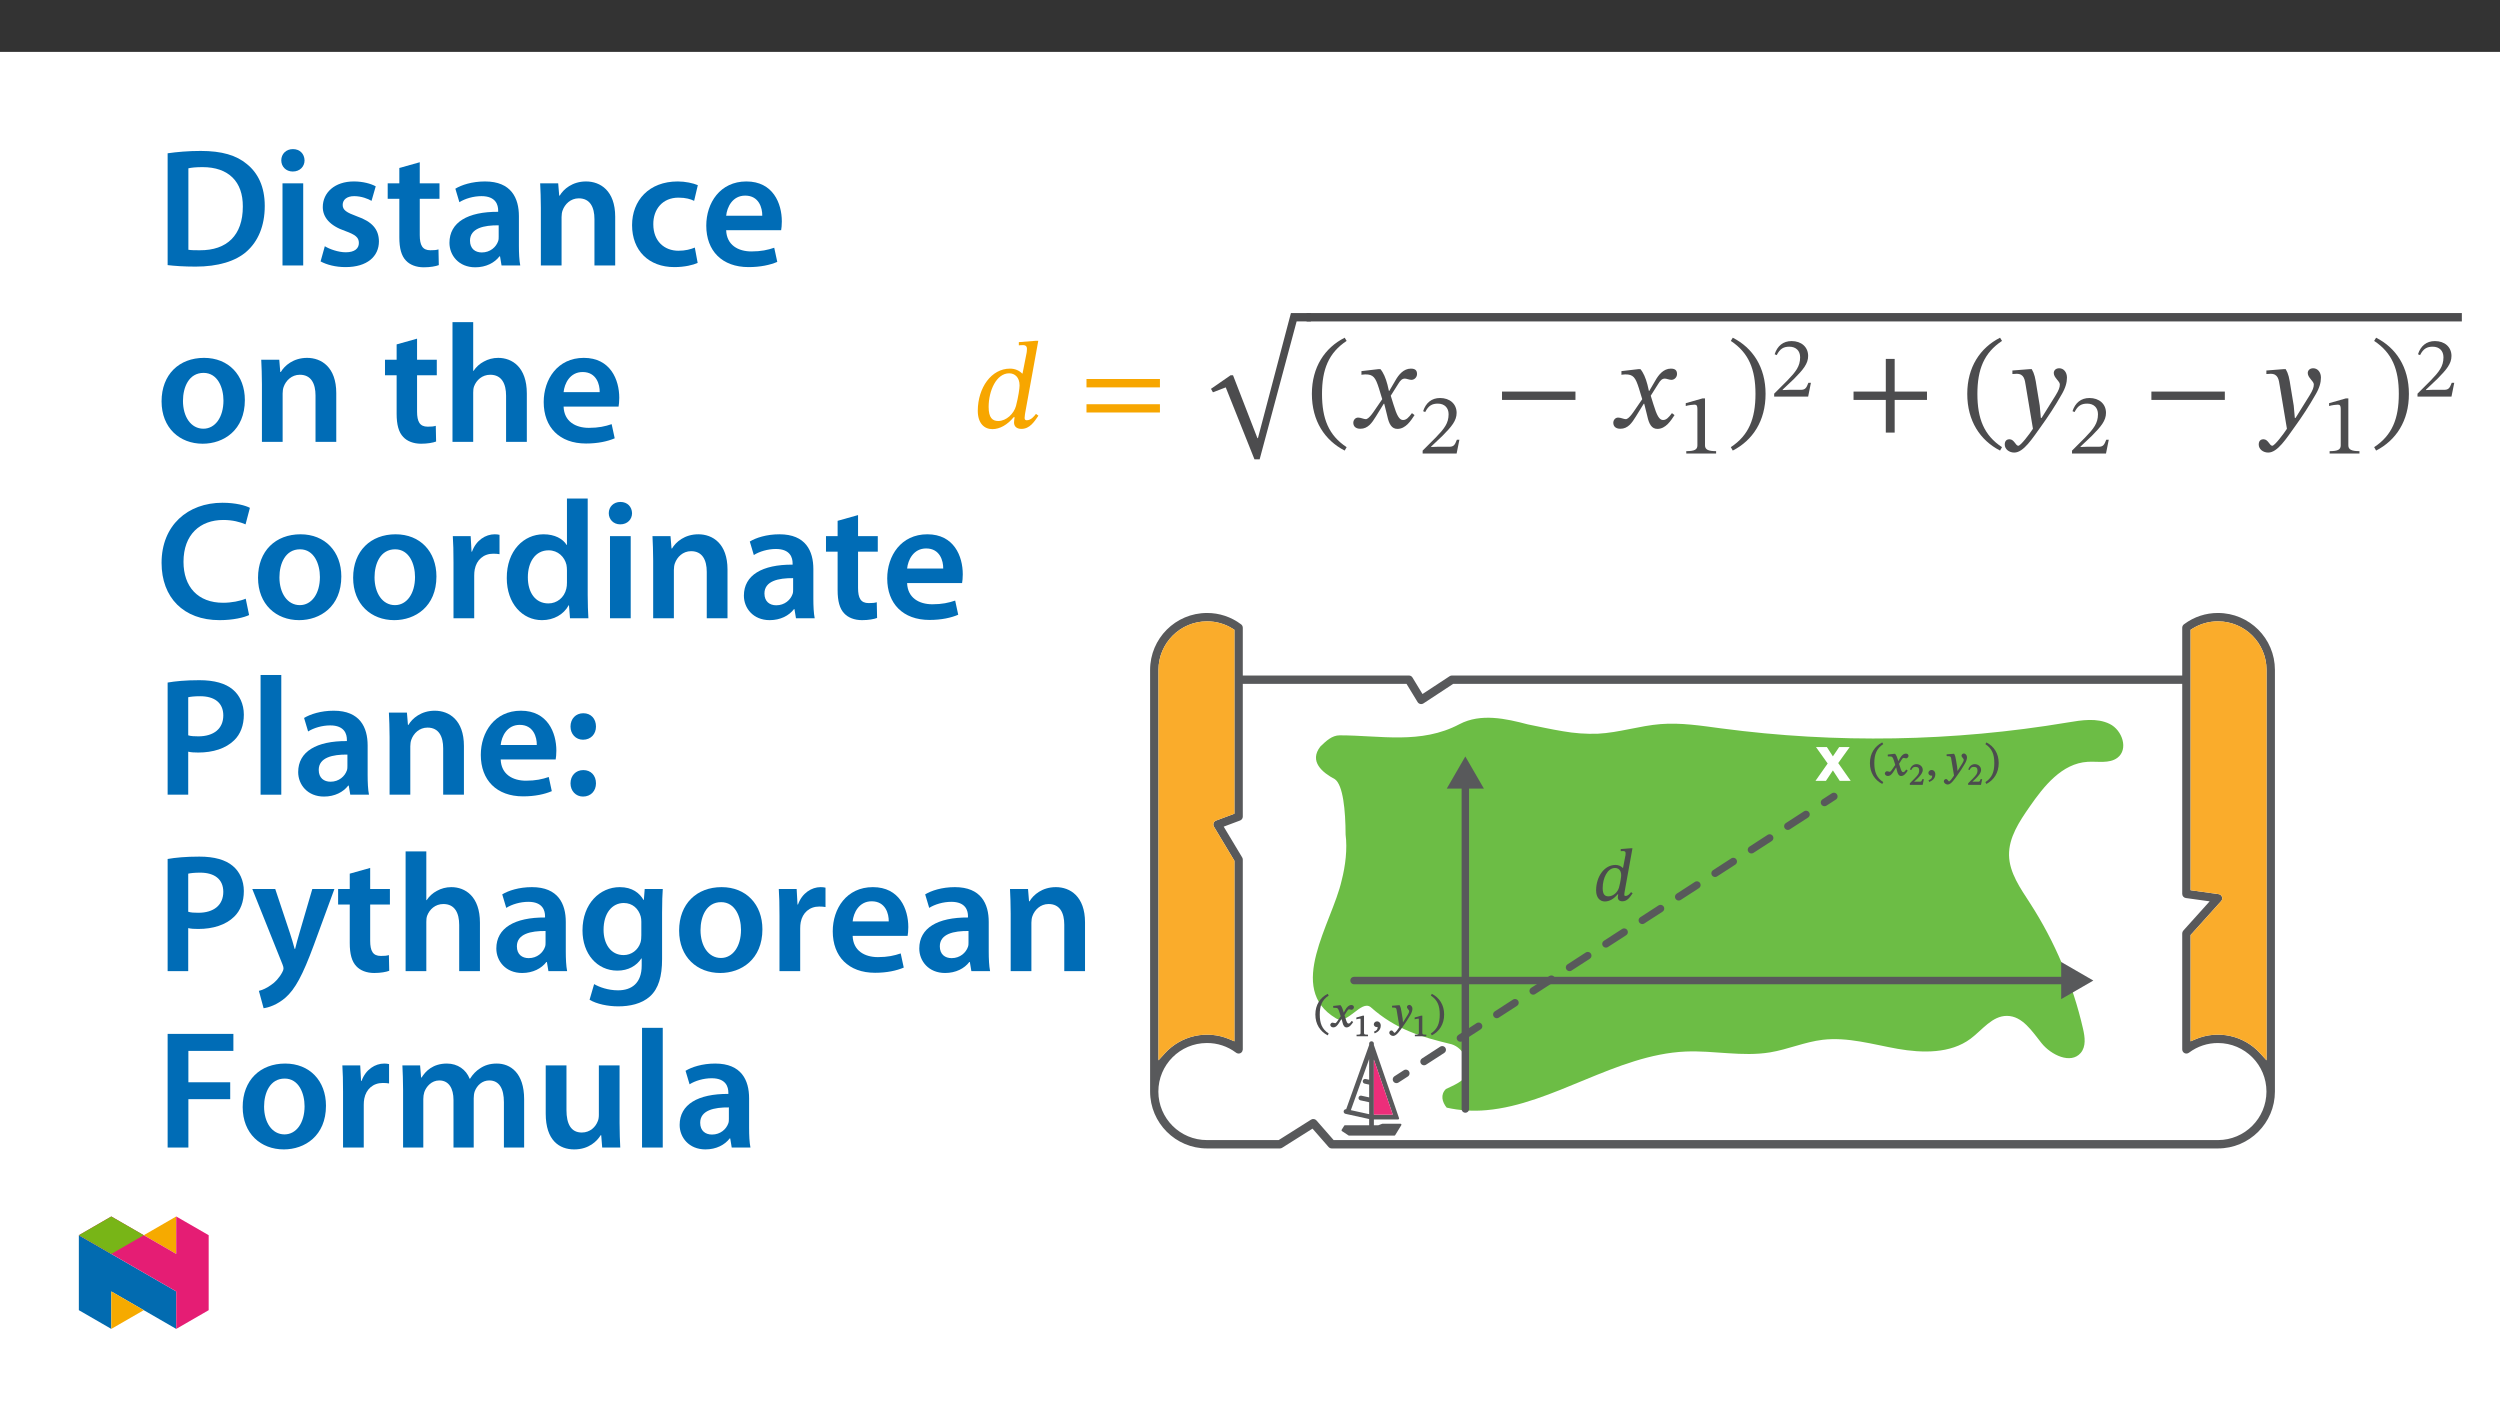 ﻿<?xml version="1.0" encoding="utf-8"?>
<svg xmlns="http://www.w3.org/2000/svg" xmlns:xlink="http://www.w3.org/1999/xlink" viewBox="0 0 960 540" version="1.1">
  <rect x="0" y="0" width="960" height="540" fill="#333333" stroke="none"/>
  <defs>
    <g>
      <symbol overflow="visible" id="glyph0-0">
        <path style="stroke:none;" d="M 3.125 0 L 3.125 -15.625 L 15.625 -15.625 L 15.625 0 Z M 3.516 -0.391 L 15.234 -0.391 L 15.234 -15.234 L 3.516 -15.234 Z M 3.516 -0.391 " />
      </symbol>
      <symbol overflow="visible" id="glyph0-1">
        <path style="stroke:none;" d="M 0.141 0 L 4.828 -6.672 L 0.344 -12.969 L 4.531 -12.969 L 6.828 -9.406 L 9.234 -12.969 L 13.266 -12.969 L 8.875 -6.828 L 13.672 0 L 9.453 0 L 6.828 -4.016 L 4.156 0 Z M 0.141 0 " />
      </symbol>
      <symbol overflow="visible" id="glyph1-0">
        <path style="stroke:none;" d="M 15.141 -8.047 L 15.141 -8.797 C 15.141 -13.969 22.766 -17.656 22.766 -24.609 C 22.766 -29.531 18.641 -31.656 14.016 -31.656 C 9.234 -31.656 5.969 -28.969 5.969 -25.125 C 5.969 -22.906 6.859 -21.812 8.375 -21.812 C 9.516 -21.812 10.5 -22.438 10.5 -23.906 C 10.5 -25.703 9.516 -25.75 9.516 -27.312 C 9.516 -28.781 10.797 -29.859 13.578 -29.859 C 16.609 -29.859 18.5 -28.203 18.5 -24.469 C 18.5 -17.188 13.25 -15.422 13.25 -9.281 L 13.25 -8.047 Z M 16.938 -2.266 C 16.938 -3.734 15.953 -5.062 14.297 -5.062 C 12.547 -5.062 11.5 -3.781 11.5 -2.266 C 11.5 -0.703 12.406 0.375 14.25 0.375 C 15.953 0.375 16.938 -0.75 16.938 -2.266 Z M 28.156 8 L 28.156 -37.156 L 0.469 -37.156 L 0.469 8 Z M 25.703 5.484 L 2.891 5.484 L 2.891 -34.734 L 25.703 -34.734 Z M 25.703 5.484 " />
      </symbol>
      <symbol overflow="visible" id="glyph1-1">
        <path style="stroke:none;" d="M 25.031 -33.359 L 24 -33.359 L 17.562 -32.844 L 17.562 -31.609 C 17.562 -31.609 18.359 -31.703 19.172 -31.703 C 20.453 -31.703 20.688 -30.906 20.688 -30.297 C 20.688 -29.531 20.547 -28.734 20.547 -28.734 L 18.984 -20.781 L 18.844 -20.781 C 17.703 -21.953 16.094 -22.672 14.156 -22.672 C 7.047 -22.672 1.844 -15.422 1.797 -6.484 C 1.797 -1.703 4.266 0.562 7.391 0.562 C 10.312 0.562 13.203 -1.141 15.578 -4.016 L 15.953 -4.016 C 15.859 -3.453 15.719 -2.562 15.719 -1.984 C 15.719 -0.516 16.703 0.469 18.547 0.469 C 21.766 0.469 23.469 -2.266 25.078 -4.594 L 24.141 -5.297 C 23.469 -4.406 22.25 -2.844 20.594 -2.844 C 20.062 -2.844 19.781 -3.125 19.781 -3.734 C 19.781 -4.359 20.016 -5.734 20.016 -5.734 Z M 16.469 -8.328 C 15.672 -5.391 12.781 -2.562 9.656 -2.562 C 7.438 -2.562 5.969 -3.781 5.969 -7.953 C 5.969 -14.203 8.938 -20.875 13.859 -20.875 C 16 -20.875 17.844 -19.359 17.844 -16.234 C 17.844 -15.141 17.422 -12.016 16.469 -8.328 Z M 16.469 -8.328 " />
      </symbol>
      <symbol overflow="visible" id="glyph1-2">
        <path style="stroke:none;" d="M 31.141 -15.469 L 31.141 -18.688 L 2.938 -18.688 L 2.938 -15.469 Z M 31.141 -5.828 L 31.141 -9 L 2.938 -9 L 2.938 -5.828 Z M 31.141 -5.828 " />
      </symbol>
      <symbol overflow="visible" id="glyph1-3">
        <path style="stroke:none;" d="M 31.562 -43.641 L 18.891 4.406 L 18.688 4.406 L 9.328 -19.734 L 8.375 -19.734 L 0.859 -14.531 L 1.609 -13.203 L 6.531 -15.094 L 17.562 12.547 L 19.547 12.547 L 33.75 -40.422 L 39.234 -40.422 L 39.234 -43.641 Z M 31.562 -43.641 " />
      </symbol>
      <symbol overflow="visible" id="glyph1-4">
        <path style="stroke:none;" d="M 2.031 -12.969 C 2.031 -2.562 7 4.875 14.625 8.797 L 15.375 7.484 C 8.469 2.938 5.922 -3.453 5.922 -12.969 C 5.922 -22.391 8.469 -28.734 15.375 -33.312 L 14.625 -34.547 C 7 -30.672 2.031 -23.281 2.031 -12.969 Z M 2.031 -12.969 " />
      </symbol>
      <symbol overflow="visible" id="glyph1-5">
        <path style="stroke:none;" d="M 14.906 -14.109 L 14.766 -14.109 L 14.203 -16.516 C 13.531 -19.078 12.641 -21.156 11.5 -22.484 L 10.797 -22.484 L 4.219 -21.719 L 4.219 -20.297 C 4.219 -20.297 4.922 -20.453 5.672 -20.453 C 8.797 -20.5 9.609 -19.219 10.891 -15.234 L 12.203 -10.938 L 8.797 -5.969 C 6.953 -3.312 6.109 -3.266 5.922 -3.266 C 5.109 -3.266 3.969 -3.875 2.938 -3.875 C 1.797 -3.875 1.094 -2.844 1.094 -1.891 C 1.094 -0.703 1.797 0.422 3.828 0.422 C 6.672 0.422 8.234 -1.797 9.75 -4.266 L 12.781 -9.188 L 12.969 -9.188 L 14.156 -4.406 C 14.812 -1.328 15.859 0.469 18.031 0.469 C 21.25 0.469 23.234 -2.75 24.609 -4.828 L 23.609 -5.578 C 22.344 -3.875 21.438 -2.938 20.203 -2.938 C 18.734 -2.938 17.797 -4.688 16.469 -9.047 L 15.469 -12.266 L 18.359 -16.844 C 19.172 -18.172 19.828 -18.844 20.922 -18.844 C 21.531 -18.844 22.625 -18.359 23.375 -18.359 C 24.656 -18.359 25.562 -19.453 25.562 -20.594 C 25.562 -21.906 24.984 -22.672 23.188 -22.672 C 20.406 -22.672 18.5 -20.344 17.234 -18.078 Z M 14.906 -14.109 " />
      </symbol>
      <symbol overflow="visible" id="glyph1-6">
        <path style="stroke:none;" d="M 31.141 -10.656 L 31.141 -13.859 L 2.938 -13.859 L 2.938 -10.656 Z M 31.141 -10.656 " />
      </symbol>
      <symbol overflow="visible" id="glyph1-7">
        <path style="stroke:none;" d="M 14.812 -12.969 C 14.812 -23.281 9.844 -30.672 2.219 -34.547 L 1.469 -33.312 C 8.375 -28.734 10.938 -22.391 10.938 -12.969 C 10.938 -3.453 8.375 2.938 1.469 7.484 L 2.219 8.797 C 9.844 4.875 14.812 -2.562 14.812 -12.969 Z M 14.812 -12.969 " />
      </symbol>
      <symbol overflow="visible" id="glyph1-8">
        <path style="stroke:none;" d="M 31.141 -10.656 L 31.141 -13.859 L 18.734 -13.859 L 18.734 -26.406 L 15.328 -26.406 L 15.328 -13.859 L 2.938 -13.859 L 2.938 -10.656 L 15.328 -10.656 L 15.328 1.891 L 18.734 1.891 L 18.734 -10.656 Z M 31.141 -10.656 " />
      </symbol>
      <symbol overflow="visible" id="glyph1-9">
        <path style="stroke:none;" d="M 11.875 -15.375 C 11.312 -19.172 10.984 -20.688 9.938 -22.484 L 9.234 -22.484 L 2.516 -21.953 L 2.516 -20.594 C 2.516 -20.594 3.5 -20.688 4.172 -20.688 C 7.047 -20.688 7.281 -18.359 7.625 -16.234 L 10.406 0.422 C 9.094 2.469 5.672 6.953 4.781 6.953 C 3.734 6.953 3.219 4.453 1.422 4.453 C 0.328 4.453 -0.422 5.062 -0.422 6.484 C -0.422 8.234 1.234 9.562 3.219 9.562 C 6.812 9.562 10.125 4.219 13.672 -0.703 C 16.141 -4.125 18.844 -8.188 21.391 -12.688 C 22.906 -15.234 23.469 -17.375 23.469 -19.219 C 23.469 -21.25 22.25 -22.812 20.5 -22.812 C 19.125 -22.812 18.406 -21.953 18.406 -20.969 C 18.406 -19.172 20.734 -17.844 20.734 -16.609 C 20.734 -15.469 20.297 -14.344 19.172 -12.5 L 13.719 -3.734 L 13.438 -3.734 L 13.016 -8.469 Z M 11.875 -15.375 " />
      </symbol>
      <symbol overflow="visible" id="glyph2-0">
        <path style="stroke:none;" d="M 10.594 -5.625 L 10.594 -6.156 C 10.594 -9.766 15.938 -12.359 15.938 -17.219 C 15.938 -20.672 13.047 -22.156 9.812 -22.156 C 6.453 -22.156 4.172 -20.266 4.172 -17.594 C 4.172 -16.031 4.797 -15.266 5.859 -15.266 C 6.656 -15.266 7.359 -15.703 7.359 -16.734 C 7.359 -17.984 6.656 -18.016 6.656 -19.109 C 6.656 -20.141 7.547 -20.906 9.5 -20.906 C 11.625 -20.906 12.953 -19.75 12.953 -17.125 C 12.953 -12.031 9.281 -10.797 9.281 -6.5 L 9.281 -5.625 Z M 11.859 -1.594 C 11.859 -2.609 11.156 -3.547 10 -3.547 C 8.781 -3.547 8.047 -2.656 8.047 -1.594 C 8.047 -0.5 8.672 0.266 9.969 0.266 C 11.156 0.266 11.859 -0.531 11.859 -1.594 Z M 19.703 5.594 L 19.703 -26 L 0.328 -26 L 0.328 5.594 Z M 17.984 3.844 L 2.016 3.844 L 2.016 -24.312 L 17.984 -24.312 Z M 17.984 3.844 " />
      </symbol>
      <symbol overflow="visible" id="glyph2-1">
        <path style="stroke:none;" d="M 15.375 -5.297 L 14.406 -5.297 C 13.641 -3.312 13.219 -2.609 11.469 -2.609 L 6.859 -2.609 L 4.531 -2.516 L 4.531 -2.688 L 8.906 -6.828 C 12.422 -10.375 14.312 -12.656 14.312 -15.609 C 14.312 -19.078 11.688 -21.328 7.953 -21.328 C 4.734 -21.328 2.484 -19.484 1.453 -16.266 L 2.25 -15.938 C 3.484 -18.422 4.938 -19.172 7.094 -19.172 C 9.641 -19.172 11.234 -17.594 11.234 -15.109 C 11.234 -11.625 9.578 -9.547 6.297 -6.156 L 1.266 -1.125 L 1.266 0 L 14.312 0 Z M 15.375 -5.297 " />
      </symbol>
      <symbol overflow="visible" id="glyph2-2">
        <path style="stroke:none;" d="M 14.109 0 L 14.109 -0.922 C 11.062 -0.922 9.844 -1.531 9.844 -3.141 L 9.844 -21.172 L 8.875 -21.172 L 2.453 -19.344 L 2.453 -18.25 C 3.484 -18.578 5.172 -18.781 5.828 -18.781 C 6.656 -18.781 6.922 -18.312 6.922 -17.156 L 6.922 -3.141 C 6.922 -1.484 5.766 -0.922 2.656 -0.922 L 2.656 0 Z M 14.109 0 " />
      </symbol>
      <symbol overflow="visible" id="glyph3-0">
        <path style="stroke:none;" d="M 9.078 -4.859 L 9.078 -5.312 C 9.078 -8.406 13.656 -10.625 13.656 -14.797 C 13.656 -17.75 11.188 -19.078 8.406 -19.078 C 5.531 -19.078 3.547 -17.406 3.547 -15.109 C 3.547 -13.766 4.109 -13.094 5.031 -13.094 C 5.703 -13.094 6.297 -13.484 6.297 -14.359 C 6.297 -15.438 5.703 -15.469 5.703 -16.406 C 5.703 -17.297 6.469 -17.922 8.141 -17.922 C 9.969 -17.922 11.078 -16.953 11.078 -14.703 C 11.078 -10.328 7.922 -9.281 7.922 -5.594 L 7.922 -4.828 L 9.078 -4.828 Z M 10.156 -1.391 C 10.156 -2.266 9.562 -3.125 8.578 -3.125 C 7.531 -3.125 6.875 -2.297 6.875 -1.391 C 6.875 -0.453 7.438 0.234 8.547 0.234 C 9.562 0.234 10.156 -0.484 10.156 -1.391 Z M 16.891 4.766 L 16.891 -22.375 L 0.25 -22.375 L 0.25 4.797 L 16.891 4.797 Z M 15.422 3.203 L 1.734 3.203 L 1.734 -20.844 L 15.391 -20.844 L 15.391 3.203 Z M 15.422 3.203 " />
      </symbol>
      <symbol overflow="visible" id="glyph3-1">
        <path style="stroke:none;" d="M 15.016 -20.094 L 14.391 -20.094 L 10.5 -19.781 L 10.5 -19 L 10.531 -18.969 C 10.531 -18.969 11.016 -19.016 11.5 -19.016 C 12.266 -19.016 12.375 -18.562 12.375 -18.203 C 12.375 -17.75 12.328 -17.234 12.328 -17.234 L 12.297 -17.266 L 11.391 -12.547 L 11.266 -12.547 C 10.625 -13.234 9.656 -13.688 8.484 -13.688 C 4.234 -13.688 1.078 -9.281 1.047 -3.922 C 1.047 -1.047 2.562 0.344 4.422 0.344 C 6.188 0.344 7.922 -0.688 9.312 -2.406 L 9.547 -2.406 C 9.484 -2.094 9.391 -1.562 9.391 -1.219 C 9.391 -0.344 10.016 0.281 11.125 0.281 C 13.062 0.281 14.078 -1.359 15.078 -2.812 L 14.453 -3.234 C 14.047 -2.703 13.344 -1.781 12.344 -1.781 C 12.031 -1.781 11.875 -1.906 11.875 -2.266 C 11.875 -2.641 12.016 -3.438 12.016 -3.438 L 12.016 -3.469 Z M 9.844 -5.031 C 9.375 -3.266 7.672 -1.625 5.797 -1.625 C 4.453 -1.625 3.578 -2.297 3.578 -4.797 C 3.578 -8.547 5.359 -12.516 8.312 -12.516 C 9.594 -12.516 10.672 -11.641 10.672 -9.766 C 10.672 -9.109 10.422 -7.234 9.844 -5.031 Z M 9.844 -5.031 " />
      </symbol>
      <symbol overflow="visible" id="glyph4-0">
        <path style="stroke:none;" d="M 5.594 -3.031 L 5.594 -3.297 C 5.594 -5.156 8.328 -6.484 8.328 -9 C 8.328 -10.766 6.703 -11.672 5.047 -11.672 C 3.328 -11.672 2 -10.562 2 -9.188 C 2 -8.375 2.469 -7.844 3.016 -7.844 C 3.422 -7.844 3.922 -8.203 3.922 -8.734 C 3.922 -9.391 3.562 -9.406 3.562 -9.969 C 3.562 -10.484 3.891 -10.75 4.891 -10.75 C 5.984 -10.75 6.5 -10.281 6.5 -8.938 C 6.5 -6.312 4.609 -5.688 4.609 -3.469 L 4.609 -2.891 L 5.594 -2.891 Z M 6.234 -0.953 C 6.234 -1.484 5.734 -2.094 5.141 -2.094 C 4.516 -2.094 3.984 -1.5 3.984 -0.953 C 3.984 -0.391 4.469 0.141 5.125 0.141 C 5.734 0.141 6.234 -0.406 6.234 -0.953 Z M 10.266 2.734 L 10.266 -13.641 L 0.016 -13.641 L 0.016 2.875 L 10.266 2.875 Z M 9.25 1.703 L 1.172 1.703 L 1.172 -12.5 L 9.094 -12.5 L 9.094 1.703 Z M 9.25 1.703 " />
      </symbol>
      <symbol overflow="visible" id="glyph4-1">
        <path style="stroke:none;" d="M 0.578 -4.797 C 0.578 -1.062 2.422 1.719 5.312 3.219 L 5.703 2.516 C 3.141 0.828 2.266 -1.375 2.266 -4.797 C 2.266 -8.188 3.141 -10.375 5.703 -12.078 L 5.297 -12.734 C 2.422 -11.25 0.578 -8.516 0.578 -4.797 Z M 0.578 -4.797 " />
      </symbol>
      <symbol overflow="visible" id="glyph4-2">
        <path style="stroke:none;" d="M 5.359 -5.344 L 5.422 -5.344 L 5.25 -6.078 C 5 -7 4.625 -7.828 4.188 -8.359 L 3.891 -8.359 L 1.359 -8.078 L 1.359 -7.438 L 1.594 -7.344 C 1.594 -7.344 1.766 -7.359 2.047 -7.359 C 3.172 -7.375 3.297 -7.047 3.766 -5.625 L 4.234 -4.094 L 3.062 -2.375 C 2.406 -1.406 2.203 -1.453 2.125 -1.453 C 1.844 -1.453 1.438 -1.672 1.062 -1.672 C 0.641 -1.672 0.234 -1.156 0.234 -0.812 C 0.234 -0.391 0.641 0.156 1.375 0.156 C 2.406 0.156 3.047 -0.688 3.594 -1.562 L 4.672 -3.297 L 4.547 -3.297 L 4.938 -1.719 C 5.172 -0.609 5.703 0.172 6.484 0.172 C 7.641 0.172 8.453 -1.016 9.031 -1.891 L 8.469 -2.328 C 7.938 -1.625 7.719 -1.328 7.266 -1.328 C 6.75 -1.328 6.547 -1.828 6.062 -3.391 L 5.703 -4.516 L 6.688 -6.094 C 6.984 -6.578 7.141 -6.781 7.531 -6.781 C 7.75 -6.781 8.141 -6.609 8.406 -6.609 C 8.875 -6.609 9.328 -7.141 9.328 -7.547 C 9.328 -8.016 9 -8.438 8.344 -8.438 C 7.344 -8.438 6.562 -7.547 6.094 -6.734 L 5.281 -5.344 Z M 5.359 -5.344 " />
      </symbol>
      <symbol overflow="visible" id="glyph4-3">
        <path style="stroke:none;" d="M 1.266 2.422 C 1.938 2.109 3.516 1.391 3.516 -0.531 C 3.516 -1.469 2.906 -2.156 2.062 -2.156 C 1.375 -2.156 0.844 -1.562 0.844 -1.016 C 0.844 -0.531 1.281 0.031 1.938 0.031 C 2.125 0.031 2.281 0 2.312 -0.016 C 2.312 1.172 1.688 1.453 0.891 1.812 L 1.188 2.453 Z M 1.266 2.422 " />
      </symbol>
      <symbol overflow="visible" id="glyph4-4">
        <path style="stroke:none;" d="M 4.406 -5.672 C 4.203 -7.031 4.031 -7.656 3.641 -8.359 L 3.328 -8.359 L 0.75 -8.156 L 0.75 -7.547 L 0.984 -7.438 C 0.984 -7.438 1.266 -7.438 1.5 -7.438 C 2.531 -7.438 2.469 -6.75 2.594 -5.984 L 3.594 0 C 3.172 0.672 2.047 2.234 1.719 2.234 C 1.344 2.234 1.156 1.328 0.516 1.328 C 0.125 1.328 -0.312 1.688 -0.312 2.203 C -0.312 2.828 0.438 3.438 1.156 3.438 C 2.453 3.438 3.734 1.484 5 -0.297 C 5.891 -1.516 6.859 -2.984 7.781 -4.594 C 8.328 -5.516 8.578 -6.391 8.578 -7.047 C 8.578 -7.781 8 -8.484 7.375 -8.484 C 6.875 -8.484 6.469 -8.031 6.469 -7.688 C 6.469 -7.031 7.312 -6.562 7.312 -6.109 C 7.312 -5.703 7.203 -5.375 6.797 -4.719 L 4.859 -1.625 L 4.953 -1.625 L 4.812 -3.188 Z M 4.406 -5.672 " />
      </symbol>
      <symbol overflow="visible" id="glyph4-5">
        <path style="stroke:none;" d="M 5.469 -4.797 C 5.469 -8.516 3.625 -11.25 0.75 -12.734 L 0.344 -12.078 C 2.906 -10.375 3.781 -8.188 3.781 -4.797 C 3.781 -1.375 2.906 0.828 0.344 2.516 L 0.734 3.219 C 3.625 1.719 5.469 -1.062 5.469 -4.797 Z M 5.469 -4.797 " />
      </symbol>
      <symbol overflow="visible" id="glyph5-0">
        <path style="stroke:none;" d="M 3.953 -2.172 L 3.953 -2.359 C 3.953 -3.656 5.859 -4.594 5.859 -6.344 C 5.859 -7.578 4.703 -8.281 3.531 -8.281 C 2.328 -8.281 1.359 -7.438 1.359 -6.469 C 1.359 -5.906 1.734 -5.5 2.109 -5.5 C 2.391 -5.5 2.781 -5.797 2.781 -6.156 C 2.781 -6.609 2.531 -6.625 2.531 -7.016 C 2.531 -7.391 2.719 -7.516 3.422 -7.516 C 4.188 -7.516 4.516 -7.25 4.516 -6.312 C 4.516 -4.469 3.188 -4.031 3.188 -2.484 L 3.188 -2.031 L 3.953 -2.031 Z M 4.406 -0.719 C 4.406 -1.078 4.016 -1.578 3.594 -1.578 C 3.156 -1.578 2.75 -1.094 2.75 -0.719 C 2.75 -0.328 3.125 0.094 3.594 0.094 C 4.016 0.094 4.406 -0.328 4.406 -0.719 Z M 7.219 1.875 L 7.219 -9.656 L -0.031 -9.656 L -0.031 2.016 L 7.219 2.016 Z M 6.469 1.078 L 0.859 1.078 L 0.859 -8.75 L 6.328 -8.75 L 6.328 1.078 Z M 6.469 1.078 " />
      </symbol>
      <symbol overflow="visible" id="glyph5-1">
        <path style="stroke:none;" d="M 5.531 -2.203 L 5.109 -2.203 C 4.766 -1.328 4.75 -1.234 4.125 -1.234 L 2.469 -1.234 L 1.766 -1.203 L 1.766 -1.047 L 3.297 -2.484 C 4.562 -3.766 5.281 -4.703 5.281 -5.766 C 5.281 -7.016 4.203 -7.969 2.859 -7.969 C 1.703 -7.969 0.75 -7.156 0.359 -5.906 L 0.859 -5.703 C 1.391 -6.766 1.781 -6.906 2.547 -6.906 C 3.469 -6.906 3.906 -6.469 3.906 -5.578 C 3.906 -4.328 3.344 -3.688 2.156 -2.469 L 0.312 -0.609 L 0.312 0 L 5.25 0 L 5.703 -2.203 Z M 5.531 -2.203 " />
      </symbol>
      <symbol overflow="visible" id="glyph5-2">
        <path style="stroke:none;" d="M 5.203 -0.141 L 5.203 -0.625 C 3.984 -0.625 3.672 -0.688 3.672 -1.281 L 3.672 -7.922 L 3.188 -7.922 L 0.734 -7.219 L 0.734 -6.516 C 1.25 -6.688 1.859 -6.766 2.094 -6.766 C 2.391 -6.766 2.344 -6.734 2.344 -6.312 L 2.344 -1.281 C 2.344 -0.672 2.078 -0.625 0.812 -0.625 L 0.812 0 L 5.203 0 Z M 5.203 -0.141 " />
      </symbol>
      <symbol overflow="visible" id="glyph6-0">
        <path style="stroke:none;" d="M 0 0 L 32.375 0 L 32.375 -45.328 L 0 -45.328 Z M 16.188 -25.578 L 5.188 -42.094 L 27.188 -42.094 Z M 18.125 -22.656 L 29.141 -39.172 L 29.141 -6.156 Z M 5.188 -3.234 L 16.188 -19.75 L 27.188 -3.234 Z M 3.234 -39.172 L 14.25 -22.656 L 3.234 -6.156 Z M 3.234 -39.172 " />
      </symbol>
      <symbol overflow="visible" id="glyph6-1">
        <path style="stroke:none;" d="M 4.594 -0.125 C 7.25 0.188 10.75 0.453 15.344 0.453 C 23.828 0.453 30.75 -1.547 35.094 -5.5 C 39.234 -9.266 41.891 -15.016 41.891 -22.859 C 41.891 -30.234 39.297 -35.484 35.031 -38.922 C 31.016 -42.281 25.453 -43.969 17.281 -43.969 C 12.562 -43.969 8.156 -43.578 4.594 -43.062 Z M 12.562 -37.297 C 13.734 -37.562 15.469 -37.75 18 -37.75 C 27.969 -37.75 33.547 -32.188 33.469 -22.594 C 33.469 -11.531 27.328 -5.766 16.969 -5.828 C 15.344 -5.828 13.656 -5.828 12.562 -6.016 Z M 12.562 -37.297 " />
      </symbol>
      <symbol overflow="visible" id="glyph6-2">
        <path style="stroke:none;" d="M 12.234 0 L 12.234 -31.531 L 4.281 -31.531 L 4.281 0 Z M 8.281 -44.672 C 5.641 -44.672 3.812 -42.797 3.812 -40.344 C 3.812 -38.016 5.562 -36.062 8.219 -36.062 C 11 -36.062 12.75 -38.016 12.75 -40.344 C 12.688 -42.797 11 -44.672 8.281 -44.672 Z M 8.281 -44.672 " />
      </symbol>
      <symbol overflow="visible" id="glyph6-3">
        <path style="stroke:none;" d="M 2.328 -1.547 C 4.656 -0.266 8.094 0.641 11.906 0.641 C 20.266 0.641 24.734 -3.5 24.734 -9.266 C 24.672 -13.922 22.078 -16.828 16.312 -18.844 C 12.297 -20.328 10.812 -21.234 10.812 -23.25 C 10.812 -25.188 12.375 -26.609 15.219 -26.609 C 18 -26.609 20.594 -25.578 21.891 -24.797 L 23.5 -30.375 C 21.625 -31.406 18.578 -32.25 15.094 -32.25 C 7.766 -32.25 3.172 -27.969 3.172 -22.406 C 3.172 -18.641 5.703 -15.281 11.844 -13.203 C 15.734 -11.781 17.031 -10.75 17.031 -8.609 C 17.031 -6.547 15.469 -5.047 11.984 -5.047 C 9.125 -5.047 5.703 -6.281 3.953 -7.375 Z M 2.328 -1.547 " />
      </symbol>
      <symbol overflow="visible" id="glyph6-4">
        <path style="stroke:none;" d="M 5.562 -37.422 L 5.562 -31.531 L 1.094 -31.531 L 1.094 -25.578 L 5.562 -25.578 L 5.562 -10.75 C 5.562 -6.609 6.344 -3.688 8.094 -1.875 C 9.578 -0.266 11.984 0.719 14.953 0.719 C 17.422 0.719 19.547 0.328 20.719 -0.125 L 20.594 -6.156 C 19.688 -5.891 18.906 -5.828 17.484 -5.828 C 14.438 -5.828 13.406 -7.766 13.406 -11.656 L 13.406 -25.578 L 20.984 -25.578 L 20.984 -31.531 L 13.406 -31.531 L 13.406 -39.625 Z M 5.562 -37.422 " />
      </symbol>
      <symbol overflow="visible" id="glyph6-5">
        <path style="stroke:none;" d="M 28.75 -18.906 C 28.75 -25.828 25.828 -32.25 15.734 -32.25 C 10.75 -32.25 6.672 -30.891 4.344 -29.469 L 5.891 -24.281 C 8.031 -25.641 11.266 -26.609 14.375 -26.609 C 19.938 -26.609 20.781 -23.188 20.781 -21.109 L 20.781 -20.594 C 9.125 -20.656 2.078 -16.578 2.078 -8.672 C 2.078 -3.891 5.641 0.719 11.984 0.719 C 16.125 0.719 19.422 -1.031 21.297 -3.5 L 21.5 -3.5 L 22.078 0 L 29.266 0 C 28.875 -1.938 28.75 -4.734 28.75 -7.578 Z M 20.984 -11.078 C 20.984 -10.484 20.984 -9.906 20.781 -9.328 C 20 -7.062 17.734 -4.984 14.5 -4.984 C 11.984 -4.984 9.969 -6.406 9.969 -9.516 C 9.969 -14.312 15.344 -15.469 20.984 -15.406 Z M 20.984 -11.078 " />
      </symbol>
      <symbol overflow="visible" id="glyph6-6">
        <path style="stroke:none;" d="M 4.281 0 L 12.234 0 L 12.234 -18.578 C 12.234 -19.484 12.375 -20.469 12.625 -21.109 C 13.469 -23.5 15.672 -25.766 18.844 -25.766 C 23.188 -25.766 24.859 -22.344 24.859 -17.812 L 24.859 0 L 32.828 0 L 32.828 -18.719 C 32.828 -28.688 27.125 -32.25 21.625 -32.25 C 16.375 -32.25 12.953 -29.266 11.531 -26.812 L 11.328 -26.812 L 10.938 -31.531 L 4.016 -31.531 C 4.141 -28.812 4.281 -25.766 4.281 -22.141 Z M 4.281 0 " />
      </symbol>
      <symbol overflow="visible" id="glyph6-7">
        <path style="stroke:none;" d="M 26.359 -6.859 C 24.797 -6.219 22.797 -5.641 20.078 -5.641 C 14.641 -5.641 10.422 -9.328 10.422 -15.797 C 10.359 -21.562 13.984 -26.031 20.078 -26.031 C 22.922 -26.031 24.797 -25.453 26.094 -24.797 L 27.516 -30.828 C 25.703 -31.594 22.734 -32.25 19.812 -32.25 C 8.734 -32.25 2.266 -24.922 2.266 -15.469 C 2.266 -5.703 8.672 0.641 18.516 0.641 C 22.469 0.641 25.766 -0.188 27.453 -0.969 Z M 26.359 -6.859 " />
      </symbol>
      <symbol overflow="visible" id="glyph6-8">
        <path style="stroke:none;" d="M 31.016 -13.531 C 31.141 -14.25 31.281 -15.406 31.281 -16.906 C 31.281 -23.828 27.906 -32.25 17.672 -32.25 C 7.578 -32.25 2.266 -24.016 2.266 -15.281 C 2.266 -5.641 8.281 0.641 18.516 0.641 C 23.047 0.641 26.812 -0.188 29.531 -1.359 L 28.359 -6.797 C 25.906 -5.953 23.312 -5.375 19.625 -5.375 C 14.5 -5.375 10.094 -7.828 9.906 -13.531 Z M 9.906 -19.094 C 10.234 -22.344 12.297 -26.812 17.219 -26.812 C 22.531 -26.812 23.828 -22.016 23.766 -19.094 Z M 9.906 -19.094 " />
      </symbol>
      <symbol overflow="visible" id="glyph6-9">
        <path style="stroke:none;" d="M 18.578 -32.25 C 9.062 -32.25 2.266 -25.906 2.266 -15.547 C 2.266 -5.375 9.188 0.719 18.062 0.719 C 26.094 0.719 34.25 -4.469 34.25 -16.062 C 34.25 -25.641 27.969 -32.25 18.578 -32.25 Z M 18.391 -26.484 C 23.828 -26.484 26.031 -20.781 26.031 -15.859 C 26.031 -9.453 22.859 -5.047 18.328 -5.047 C 13.531 -5.047 10.484 -9.641 10.484 -15.734 C 10.484 -20.984 12.75 -26.484 18.391 -26.484 Z M 18.391 -26.484 " />
      </symbol>
      <symbol overflow="visible" id="glyph6-10">
        <path style="stroke:none;" d="M 4.281 0 L 12.234 0 L 12.234 -18.906 C 12.234 -19.75 12.297 -20.594 12.562 -21.297 C 13.469 -23.703 15.672 -25.766 18.781 -25.766 C 23.188 -25.766 24.859 -22.281 24.859 -17.734 L 24.859 0 L 32.828 0 L 32.828 -18.578 C 32.828 -28.688 27.188 -32.25 21.828 -32.25 C 19.812 -32.25 17.938 -31.734 16.312 -30.828 C 14.703 -29.984 13.344 -28.75 12.375 -27.266 L 12.234 -27.266 L 12.234 -45.969 L 4.281 -45.969 Z M 4.281 0 " />
      </symbol>
      <symbol overflow="visible" id="glyph6-11">
        <path style="stroke:none;" d="M 34.578 -7.516 C 32.438 -6.609 29.078 -5.953 25.906 -5.953 C 16.25 -5.953 10.688 -12.047 10.688 -21.688 C 10.688 -32.188 17.094 -37.75 25.969 -37.75 C 29.531 -37.75 32.438 -36.969 34.516 -36.062 L 36.188 -42.406 C 34.578 -43.25 30.891 -44.359 25.641 -44.359 C 12.297 -44.359 2.266 -35.672 2.266 -21.297 C 2.266 -7.969 10.688 0.719 24.547 0.719 C 29.844 0.719 34 -0.328 35.875 -1.234 Z M 34.578 -7.516 " />
      </symbol>
      <symbol overflow="visible" id="glyph6-12">
        <path style="stroke:none;" d="M 4.281 0 L 12.234 0 L 12.234 -16.375 C 12.234 -17.219 12.297 -18.062 12.438 -18.781 C 13.141 -22.406 15.797 -24.797 19.547 -24.797 C 20.531 -24.797 21.234 -24.734 21.953 -24.609 L 21.953 -32.047 C 21.297 -32.188 20.844 -32.25 20.078 -32.25 C 16.641 -32.25 12.953 -29.984 11.391 -25.578 L 11.203 -25.578 L 10.875 -31.531 L 4.016 -31.531 C 4.203 -28.75 4.281 -25.641 4.281 -21.375 Z M 4.281 0 " />
      </symbol>
      <symbol overflow="visible" id="glyph6-13">
        <path style="stroke:none;" d="M 25.375 -45.969 L 25.375 -28.172 L 25.25 -28.172 C 23.828 -30.5 20.719 -32.25 16.375 -32.25 C 8.812 -32.25 2.203 -25.969 2.266 -15.406 C 2.266 -5.703 8.219 0.719 15.797 0.719 C 20.328 0.719 24.156 -1.484 26.031 -4.984 L 26.156 -4.984 L 26.547 0 L 33.609 0 C 33.469 -2.141 33.344 -5.641 33.344 -8.875 L 33.344 -45.969 Z M 25.375 -13.656 C 25.375 -12.828 25.312 -12.047 25.125 -11.328 C 24.344 -7.906 21.5 -5.703 18.266 -5.703 C 13.203 -5.703 10.359 -9.906 10.359 -15.734 C 10.359 -21.562 13.203 -26.094 18.328 -26.094 C 21.953 -26.094 24.469 -23.562 25.188 -20.531 C 25.312 -19.875 25.375 -19.031 25.375 -18.391 Z M 25.375 -13.656 " />
      </symbol>
      <symbol overflow="visible" id="glyph6-14">
        <path style="stroke:none;" d="M 4.594 0 L 12.5 0 L 12.5 -16.516 C 13.594 -16.25 14.891 -16.188 16.375 -16.188 C 22.016 -16.188 26.938 -17.734 30.172 -20.922 C 32.562 -23.25 33.859 -26.609 33.859 -30.75 C 33.859 -34.828 32.188 -38.266 29.594 -40.406 C 26.812 -42.734 22.594 -43.969 16.766 -43.969 C 11.453 -43.969 7.516 -43.578 4.594 -43.062 Z M 12.5 -37.422 C 13.344 -37.625 14.891 -37.812 17.094 -37.812 C 22.594 -37.812 25.969 -35.281 25.969 -30.438 C 25.969 -25.375 22.344 -22.406 16.375 -22.406 C 14.766 -22.406 13.531 -22.469 12.5 -22.797 Z M 12.5 -37.422 " />
      </symbol>
      <symbol overflow="visible" id="glyph6-15">
        <path style="stroke:none;" d="M 4.281 0 L 12.234 0 L 12.234 -45.969 L 4.281 -45.969 Z M 4.281 0 " />
      </symbol>
      <symbol overflow="visible" id="glyph6-16">
        <path style="stroke:none;" d="M 8.094 -21.109 C 11.141 -21.109 13.078 -23.312 13.078 -26.156 C 13.078 -29.203 11.141 -31.281 8.219 -31.281 C 5.312 -31.281 3.297 -29.141 3.297 -26.156 C 3.297 -23.312 5.312 -21.109 8.094 -21.109 Z M 8.094 0.719 C 11.141 0.719 13.078 -1.484 13.078 -4.344 C 13.078 -7.375 11.141 -9.453 8.219 -9.453 C 5.312 -9.453 3.297 -7.312 3.297 -4.344 C 3.297 -1.484 5.312 0.719 8.094 0.719 Z M 8.094 0.719 " />
      </symbol>
      <symbol overflow="visible" id="glyph6-17">
        <path style="stroke:none;" d="M 0.516 -31.531 L 12.109 -2.594 C 12.438 -1.812 12.5 -1.359 12.5 -1.031 C 12.5 -0.641 12.375 -0.188 12.047 0.391 C 10.938 2.531 9.188 4.406 7.641 5.375 C 6.016 6.547 4.406 7.25 3.047 7.578 L 4.859 14.25 C 6.797 13.984 10.031 12.953 13.203 10.234 C 16.906 7 19.812 1.75 24.156 -10.031 L 32.047 -31.531 L 23.562 -31.531 L 18.641 -14.703 C 18 -12.688 17.422 -10.297 16.969 -8.547 L 16.766 -8.547 C 16.312 -10.297 15.609 -12.688 14.953 -14.641 L 9.328 -31.531 Z M 0.516 -31.531 " />
      </symbol>
      <symbol overflow="visible" id="glyph6-18">
        <path style="stroke:none;" d="M 32.828 -22.469 C 32.828 -26.812 32.953 -29.391 33.094 -31.531 L 26.156 -31.531 L 25.828 -27.328 L 25.703 -27.328 C 24.219 -29.922 21.438 -32.25 16.578 -32.25 C 9 -32.25 2.266 -25.969 2.266 -15.609 C 2.266 -6.672 7.828 -0.188 15.672 -0.188 C 19.875 -0.188 23.047 -2.078 24.859 -4.859 L 25 -4.859 L 25 -2.141 C 25 4.656 21.109 7.375 15.922 7.375 C 12.109 7.375 8.734 6.156 6.734 4.984 L 4.984 11 C 7.703 12.625 11.984 13.531 16 13.531 C 20.328 13.531 24.922 12.625 28.172 9.719 C 31.469 6.734 32.828 2 32.828 -4.594 Z M 24.859 -13.797 C 24.859 -12.891 24.797 -11.781 24.547 -11 C 23.641 -8.094 21.047 -6.156 18.062 -6.156 C 13.078 -6.156 10.359 -10.484 10.359 -15.859 C 10.359 -22.281 13.656 -26.156 18.125 -26.156 C 21.5 -26.156 23.766 -23.953 24.609 -21.047 C 24.797 -20.391 24.859 -19.688 24.859 -18.906 Z M 24.859 -13.797 " />
      </symbol>
      <symbol overflow="visible" id="glyph6-19">
        <path style="stroke:none;" d="M 4.594 0 L 12.562 0 L 12.562 -18.578 L 28.625 -18.578 L 28.625 -25.062 L 12.562 -25.062 L 12.562 -37.109 L 29.844 -37.109 L 29.844 -43.641 L 4.594 -43.641 Z M 4.594 0 " />
      </symbol>
      <symbol overflow="visible" id="glyph6-20">
        <path style="stroke:none;" d="M 4.281 0 L 12.047 0 L 12.047 -18.641 C 12.047 -19.547 12.172 -20.469 12.438 -21.297 C 13.203 -23.438 15.219 -25.766 18.188 -25.766 C 21.891 -25.766 23.641 -22.656 23.641 -18.266 L 23.641 0 L 31.406 0 L 31.406 -18.906 C 31.406 -19.812 31.531 -20.844 31.797 -21.562 C 32.641 -23.828 34.641 -25.766 37.359 -25.766 C 41.188 -25.766 43 -22.656 43 -17.422 L 43 0 L 50.766 0 L 50.766 -18.578 C 50.766 -28.688 45.453 -32.25 40.281 -32.25 C 37.625 -32.25 35.609 -31.594 33.797 -30.375 C 32.375 -29.469 31.078 -28.172 29.984 -26.422 L 29.844 -26.422 C 28.484 -29.922 25.25 -32.25 21.109 -32.25 C 15.734 -32.25 12.891 -29.328 11.391 -26.875 L 11.203 -26.875 L 10.812 -31.531 L 4.016 -31.531 C 4.141 -28.812 4.281 -25.766 4.281 -22.141 Z M 4.281 0 " />
      </symbol>
      <symbol overflow="visible" id="glyph6-21">
        <path style="stroke:none;" d="M 32.5 -31.531 L 24.547 -31.531 L 24.547 -12.5 C 24.547 -11.594 24.406 -10.688 24.094 -10.031 C 23.312 -7.969 21.234 -5.766 18 -5.766 C 13.797 -5.766 12.109 -9.125 12.109 -14.375 L 12.109 -31.531 L 4.141 -31.531 L 4.141 -13.016 C 4.141 -2.719 9.391 0.719 15.094 0.719 C 20.781 0.719 23.891 -2.531 25.25 -4.734 L 25.453 -4.734 L 25.828 0 L 32.766 0 C 32.641 -2.594 32.5 -5.703 32.5 -9.453 Z M 32.5 -31.531 " />
      </symbol>
    </g>
    <clipPath id="clip1">
      <path d="M 441.637 235 L 873.57 235 L 873.57 441.004 L 441.637 441.004 Z M 441.637 235 " />
    </clipPath>
    <clipPath id="clip3">
      <path d="M 0 8 L 13.953 8 L 13.953 22 L 0 22 Z M 0 8 " />
    </clipPath>
    <clipPath id="clip2">
      <rect width="14" height="32" />
    </clipPath>
    <g id="surface4" clip-path="url(#clip2)">
      <g clip-path="url(#clip3)" clip-rule="nonzero">
        <g style="fill:rgb(100%,100%,100%);fill-opacity:1;">
          <use xlink:href="#glyph0-1" x="0.001" y="21.853" />
        </g>
      </g>
    </g>
    <clipPath id="clip4">
      <path d="M 30.277 474 L 68 474 L 68 510.301 L 30.277 510.301 Z M 30.277 474 " />
    </clipPath>
    <clipPath id="clip5">
      <path d="M 42 495 L 56 495 L 56 510.301 L 42 510.301 Z M 42 495 " />
    </clipPath>
    <clipPath id="clip6">
      <path d="M 55 467.125 L 68 467.125 L 68 482 L 55 482 Z M 55 467.125 " />
    </clipPath>
    <clipPath id="clip7">
      <path d="M 30.277 467.125 L 80.133 467.125 L 80.133 510.301 L 30.277 510.301 Z M 30.277 467.125 " />
    </clipPath>
    <clipPath id="clip8">
      <path d="M 30.277 467.125 L 56 467.125 L 56 482 L 30.277 482 Z M 30.277 467.125 " />
    </clipPath>
  </defs>
  <g id="surface1">
    <path style=" stroke:none;fill-rule:nonzero;fill:rgb(100%,100%,100%);fill-opacity:1;" d="M 0 559.926 L 960 559.926 L 960 19.926 L 0 19.926 Z M 0 559.926 " />
    <path style=" stroke:none;fill-rule:nonzero;fill:rgb(42.4%,74.1%,27.1%);fill-opacity:1;" d="M 512.566 299.191 C 507.77 296.664 502.574 292.375 507.027 286.656 C 509.254 284.512 511.48 282.367 514.445 282.367 C 530.027 282.367 545.609 285.941 560.449 278.078 C 568.609 273.793 578.258 275.938 586.707 278.172 C 591.164 279.059 595.641 280.062 600.125 280.793 C 604.566 281.582 609.078 281.902 613.586 281.746 C 621.723 281.332 629.586 278.691 637.707 278.051 C 645.457 277.445 653.219 278.672 660.922 279.695 C 705.125 285.559 749.957 284.801 793.934 277.438 C 799.352 276.527 805.215 275.578 810.109 277.984 C 815.008 280.395 817.414 287.766 813.07 291.004 C 809.973 293.312 805.57 292.305 801.668 292.539 C 791.758 293.129 784.836 301.902 779.324 309.855 C 775.41 315.496 771.344 321.613 771.469 328.398 C 771.594 335.16 775.84 341.098 779.547 346.844 C 789.09 361.621 795.977 377.953 799.895 395.102 C 800.609 398.242 801.102 401.879 798.973 404.348 C 795.164 408.758 787.617 405.117 783.969 400.586 C 780.324 396.051 776.645 390.137 770.691 390.098 C 764.984 390.062 761.207 395.512 756.691 398.879 C 749.004 404.613 738.25 404.434 728.688 402.75 C 719.125 401.062 709.531 398.133 699.883 399.285 C 693.012 400.109 686.562 402.973 679.734 404.105 C 669.031 405.879 658.07 403.316 647.219 403.797 C 620.652 404.969 596.25 424.059 570.879 426.293 C 565.742 426.781 560.559 426.457 555.52 425.332 C 553.77 423.172 553.027 420.312 555.254 418.172 C 558.223 416.742 561.934 415.312 563.418 412.453 C 564.902 408.164 561.934 402.445 557.48 401.016 C 545.609 398.156 535.965 395.301 526.32 386.723 C 522.609 383.863 517.414 393.867 512.965 391.008 C 493.672 379.574 511.48 354.559 515.188 338.117 C 516.672 332.398 517.414 325.969 516.711 320.488 C 516.676 311.234 515.754 301.426 512.566 299.191 " />
    <g clip-path="url(#clip1)" clip-rule="nonzero">
      <path style=" stroke:none;fill-rule:nonzero;fill:rgb(34.499%,34.9%,35.699%);fill-opacity:1;" d="M 870.359 407.184 L 867.871 404.453 C 861.621 397.598 851.727 395.422 843.176 399.027 L 841.188 399.875 L 841.188 359.051 L 852.918 346.016 C 853.512 345.355 853.457 344.336 852.793 343.742 C 852.555 343.531 852.262 343.395 851.945 343.348 L 841.188 341.852 L 841.188 241.84 L 841.852 241.418 C 844.809 239.562 848.234 238.582 851.723 238.598 C 862.012 238.609 870.344 246.945 870.359 257.23 Z M 851.723 437.789 L 512.117 437.789 L 505.516 430.242 C 504.988 429.645 504.109 429.52 503.441 429.945 L 491.016 437.789 L 463.484 437.789 C 453.191 437.809 444.832 429.484 444.812 419.191 C 444.789 408.902 453.117 400.543 463.406 400.52 L 463.484 400.52 C 467.488 400.496 471.391 401.789 474.594 404.195 C 474.629 404.215 474.664 404.238 474.699 404.262 C 474.746 404.293 474.797 404.324 474.848 404.352 L 474.93 404.398 C 474.977 404.422 475.031 404.445 475.086 404.461 L 475.43 404.543 C 475.508 404.551 475.547 404.559 475.582 404.559 C 475.598 404.559 475.609 404.562 475.625 404.562 C 475.668 404.559 475.707 404.555 475.746 404.551 C 475.805 404.547 475.852 404.547 475.898 404.539 C 475.949 404.527 476.004 404.512 476.055 404.496 C 476.113 404.48 476.152 404.473 476.191 404.457 C 476.242 404.438 476.289 404.414 476.34 404.391 C 476.391 404.363 476.434 404.344 476.473 404.32 C 476.516 404.289 476.559 404.262 476.598 404.227 C 476.645 404.191 476.684 404.16 476.723 404.125 C 476.762 404.09 476.797 404.047 476.836 404 C 476.859 403.977 476.883 403.949 476.91 403.922 C 476.922 403.902 476.934 403.887 476.945 403.871 C 476.961 403.852 476.984 403.805 477.008 403.758 L 477.207 403.156 C 477.219 403.109 477.223 403.059 477.227 403.008 L 477.234 402.883 L 477.234 330.098 C 477.234 329.805 477.156 329.52 477.008 329.27 L 469.902 317.43 L 476.195 315.07 C 476.82 314.836 477.234 314.238 477.234 313.566 L 477.234 262.609 L 540.105 262.609 L 544.359 269.594 C 544.82 270.352 545.812 270.594 546.57 270.129 C 546.586 270.121 546.602 270.109 546.617 270.102 L 558.02 262.609 L 837.973 262.609 L 837.973 343.254 C 837.977 344.055 838.566 344.73 839.359 344.844 L 848.504 346.117 L 838.387 357.359 C 838.121 357.652 837.973 358.035 837.973 358.434 L 837.973 402.887 C 837.977 402.918 837.977 402.945 837.98 402.973 C 837.98 403.031 837.988 403.09 837.996 403.148 L 838.02 403.332 C 838.027 403.352 838.039 403.387 838.055 403.422 L 838.09 403.531 C 838.102 403.566 838.109 403.598 838.125 403.629 L 838.191 403.746 C 838.227 403.809 838.25 403.852 838.277 403.895 L 838.301 403.926 C 838.324 403.949 838.348 403.973 838.371 404 C 838.41 404.047 838.449 404.094 838.492 404.137 C 838.523 404.164 838.562 404.191 838.602 404.223 C 838.652 404.262 838.691 404.293 838.734 404.32 C 838.777 404.344 838.82 404.367 838.867 404.391 C 838.918 404.414 838.961 404.438 839.008 404.457 C 839.059 404.477 839.113 404.488 839.164 404.504 C 839.215 404.516 839.258 404.531 839.305 404.539 C 839.367 404.547 839.43 404.555 839.492 404.555 C 839.527 404.555 839.562 404.559 839.598 404.562 L 839.609 404.562 C 839.676 404.559 839.746 404.551 839.812 404.539 L 839.906 404.527 C 839.965 404.516 840.023 404.5 840.078 404.477 L 840.367 404.348 C 840.43 404.312 840.473 404.289 840.516 404.262 L 840.613 404.195 C 843.816 401.789 847.719 400.5 851.723 400.523 C 862.016 400.543 870.34 408.902 870.32 419.195 C 870.297 429.457 861.984 437.77 851.723 437.789 Z M 444.852 257.23 C 444.859 246.945 453.199 238.605 463.484 238.598 C 466.977 238.582 470.398 239.562 473.355 241.418 L 474.02 241.84 L 474.02 312.457 L 466.965 315.102 C 466.133 315.414 465.715 316.344 466.031 317.176 C 466.062 317.262 466.105 317.348 466.152 317.43 L 474.02 330.543 L 474.02 399.875 L 472.031 399.027 C 463.48 395.422 453.586 397.598 447.336 404.453 L 444.852 407.184 Z M 873.57 257.23 C 873.559 245.168 863.785 235.395 851.723 235.383 C 847.051 235.359 842.5 236.859 838.754 239.656 L 838.676 239.711 C 838.676 239.711 838.684 239.707 838.641 239.734 C 838.609 239.77 838.578 239.801 838.543 239.828 C 838.492 239.871 838.449 239.906 838.41 239.949 C 838.379 239.98 838.348 240.023 838.316 240.062 C 838.285 240.105 838.254 240.148 838.227 240.191 C 838.199 240.234 838.176 240.281 838.152 240.328 C 838.129 240.375 838.105 240.422 838.086 240.473 C 838.07 240.52 838.055 240.566 838.043 240.613 C 838.027 240.668 838.012 240.723 838.004 240.773 C 837.996 240.824 837.992 240.879 837.988 240.938 C 837.988 240.988 837.98 241.043 837.973 241.098 L 837.973 259.395 L 557.539 259.395 C 557.223 259.398 556.914 259.492 556.652 259.664 L 546.238 266.504 L 542.473 260.309 C 542.207 259.75 541.641 259.395 541.023 259.395 L 477.234 259.395 L 477.234 241.098 C 477.227 241.035 477.223 240.984 477.219 240.934 C 477.215 240.824 477.199 240.719 477.164 240.617 C 477.152 240.566 477.141 240.52 477.121 240.473 C 477.102 240.422 477.078 240.375 477.055 240.328 C 477.035 240.281 477.012 240.238 476.988 240.195 C 476.957 240.148 476.922 240.105 476.891 240.066 C 476.859 240.023 476.828 239.98 476.793 239.945 C 476.758 239.906 476.715 239.871 476.672 239.832 C 476.629 239.797 476.598 239.766 476.562 239.734 L 476.508 239.695 C 472.754 236.879 468.18 235.363 463.484 235.383 C 451.422 235.395 441.652 245.168 441.637 257.23 L 441.637 419.156 C 441.652 431.215 451.422 440.988 463.484 441.004 L 491.48 441.004 C 491.785 441.004 492.082 440.914 492.336 440.754 L 504.004 433.391 L 510.18 440.457 C 510.488 440.801 510.926 441 511.391 441.004 L 851.723 441.004 C 863.785 440.988 873.559 431.215 873.57 419.156 Z M 873.57 257.23 " />
    </g>
    <path style="fill:none;stroke-width:3.541;stroke-linecap:round;stroke-linejoin:round;stroke:rgb(34.499%,34.9%,35.699%);stroke-opacity:1;stroke-miterlimit:4;" d="M 0.002 -0.001 L 0.002 -155.047 " transform="matrix(0.807,0,0,-0.807,562.686,300.734)" />
    <path style=" stroke:none;fill-rule:nonzero;fill:rgb(34.499%,34.9%,35.699%);fill-opacity:1;" d="M 555.559 302.82 L 562.684 290.477 L 569.812 302.82 Z M 555.559 302.82 " />
    <path style="fill:none;stroke-width:3.541;stroke-linecap:round;stroke-linejoin:round;stroke:rgb(34.499%,34.9%,35.699%);stroke-opacity:1;stroke-miterlimit:4;" d="M -0 0 L -339.077 0 " transform="matrix(0.807,0,0,-0.807,793.582,376.531)" />
    <path style=" stroke:none;fill-rule:nonzero;fill:rgb(34.499%,34.9%,35.699%);fill-opacity:1;" d="M 791.496 369.402 L 803.84 376.531 L 791.496 383.66 Z M 791.496 369.402 " />
    <path style="fill:none;stroke-width:3.541;stroke-linecap:round;stroke-linejoin:round;stroke:rgb(34.499%,34.9%,35.699%);stroke-opacity:1;stroke-miterlimit:4;" d="M -0.002 0.001 L 4.458 2.885 " transform="matrix(0.807,0,0,-0.807,536.244,414.493)" />
    <path style="fill:none;stroke-width:3.541;stroke-linecap:round;stroke-linejoin:round;stroke:rgb(34.499%,34.9%,35.699%);stroke-opacity:1;stroke-dasharray:10.309,10.309;stroke-miterlimit:4;" d="M -0.002 0.001 L 186.1 120.4 " transform="matrix(0.807,0,0,-0.807,546.833,407.641)" />
    <path style="fill:none;stroke-width:3.541;stroke-linecap:round;stroke-linejoin:round;stroke:rgb(34.499%,34.9%,35.699%);stroke-opacity:1;stroke-miterlimit:4;" d="M 0 -0.001 L 4.46 2.887 " transform="matrix(0.807,0,0,-0.807,700.605,308.156)" />
    <use xlink:href="#surface4" transform="matrix(1,0,0,1,697,278)" />
    <path style=" stroke:none;fill-rule:nonzero;fill:rgb(34.499%,34.9%,35.699%);fill-opacity:1;" d="M 525.75 414.629 L 524.398 414.332 C 523.906 414.227 523.422 414.535 523.312 415.023 C 523.207 415.516 523.516 416 524.008 416.109 L 525.75 416.492 L 525.75 421.398 L 522.754 420.738 C 522.262 420.641 521.781 420.957 521.684 421.449 C 521.586 421.93 521.887 422.402 522.363 422.516 L 525.75 423.262 L 525.75 427.848 L 518.73 426.301 L 525.75 406.688 Z M 527.57 406.887 L 534.852 428.043 L 527.57 428.043 Z M 538.102 431.703 C 538.039 431.59 537.918 431.52 537.789 431.52 L 530.859 431.52 C 530.816 431.52 530.773 431.527 530.734 431.543 L 529.27 432.098 L 527.57 432.098 L 527.57 429.863 L 536.898 429.863 C 537.098 429.863 537.258 429.703 537.258 429.504 C 537.258 429.465 537.25 429.426 537.238 429.387 L 527.57 401.293 L 527.57 400.785 C 527.582 400.281 527.184 399.863 526.684 399.852 C 526.18 399.84 525.762 400.234 525.75 400.738 C 525.75 400.754 525.75 400.77 525.75 400.785 L 525.75 401.285 L 516.93 425.93 C 516.434 425.895 516 426.266 515.961 426.762 C 515.926 427.211 516.23 427.617 516.668 427.711 L 525.75 429.711 L 525.75 432.098 L 516.477 432.098 C 516.352 432.098 516.238 432.16 516.172 432.266 L 515.191 433.848 C 515.086 434.008 515.133 434.227 515.297 434.332 L 517.836 436.016 C 517.895 436.055 517.961 436.078 518.031 436.078 L 535.445 436.078 C 535.57 436.074 535.688 436.012 535.75 435.906 L 538.098 432.066 C 538.164 431.953 538.164 431.816 538.102 431.703 " />
    <path style=" stroke:none;fill-rule:nonzero;fill:rgb(98%,67.499%,16.899%);fill-opacity:1;" d="M 444.848 257.23 C 444.863 246.945 453.199 238.609 463.484 238.598 C 466.977 238.582 470.398 239.562 473.355 241.418 L 474.02 241.84 L 474.02 312.457 L 466.969 315.102 C 466.133 315.414 465.715 316.344 466.031 317.176 C 466.062 317.262 466.105 317.348 466.152 317.43 L 474.02 330.543 L 474.02 399.875 L 472.031 399.031 C 463.48 395.422 453.586 397.598 447.336 404.453 L 444.848 407.184 Z M 444.848 257.23 " />
    <path style=" stroke:none;fill-rule:nonzero;fill:rgb(98%,67.499%,16.899%);fill-opacity:1;" d="M 870.359 407.184 L 867.871 404.453 C 861.621 397.598 851.727 395.422 843.176 399.027 L 841.188 399.875 L 841.188 359.051 L 852.918 346.016 C 853.512 345.355 853.457 344.336 852.793 343.742 C 852.555 343.531 852.262 343.395 851.945 343.348 L 841.188 341.852 L 841.188 241.84 L 841.852 241.418 C 844.809 239.562 848.234 238.582 851.723 238.598 C 862.012 238.609 870.344 246.945 870.359 257.23 Z M 870.359 407.184 " />
    <path style=" stroke:none;fill-rule:nonzero;fill:rgb(92.899%,17.999%,47.8%);fill-opacity:1;" d="M 527.57 406.883 L 534.852 428.043 L 527.57 428.043 Z M 527.57 406.883 " />
    <g style="fill:rgb(96.863%,65.099%,0%);fill-opacity:1;">
      <use xlink:href="#glyph1-1" x="373.67" y="164.225" />
    </g>
    <g style="fill:rgb(96.863%,65.099%,0%);fill-opacity:1;">
      <use xlink:href="#glyph1-2" x="414.273" y="164.225" />
    </g>
    <g style="fill:rgb(29.805%,29.805%,30.588%);fill-opacity:1;">
      <use xlink:href="#glyph1-3" x="464.156" y="163.847" />
    </g>
    <path style=" stroke:none;fill-rule:nonzero;fill:rgb(29.805%,29.805%,30.588%);fill-opacity:1;" d="M 501.73 123.434 L 945.348 123.434 L 945.348 120.215 L 501.73 120.215 Z M 501.73 123.434 " />
    <g style="fill:rgb(29.805%,29.805%,30.588%);fill-opacity:1;">
      <use xlink:href="#glyph1-4" x="501.73" y="164.225" />
      <use xlink:href="#glyph1-5" x="518.577" y="164.225" />
    </g>
    <g style="fill:rgb(29.805%,29.805%,30.588%);fill-opacity:1;">
      <use xlink:href="#glyph2-1" x="545.03" y="174.163" />
    </g>
    <g style="fill:rgb(29.805%,29.805%,30.588%);fill-opacity:1;">
      <use xlink:href="#glyph1-6" x="573.836" y="164.225" />
    </g>
    <g style="fill:rgb(29.805%,29.805%,30.588%);fill-opacity:1;">
      <use xlink:href="#glyph1-5" x="618.414" y="164.225" />
    </g>
    <g style="fill:rgb(29.805%,29.805%,30.588%);fill-opacity:1;">
      <use xlink:href="#glyph2-2" x="644.877" y="174.163" />
    </g>
    <g style="fill:rgb(29.805%,29.805%,30.588%);fill-opacity:1;">
      <use xlink:href="#glyph1-7" x="663.167" y="164.225" />
    </g>
    <g style="fill:rgb(29.805%,29.805%,30.588%);fill-opacity:1;">
      <use xlink:href="#glyph2-1" x="680.014" y="152.301" />
    </g>
    <g style="fill:rgb(29.805%,29.805%,30.588%);fill-opacity:1;">
      <use xlink:href="#glyph1-8" x="708.82" y="164.225" />
    </g>
    <g style="fill:rgb(29.805%,29.805%,30.588%);fill-opacity:1;">
      <use xlink:href="#glyph1-4" x="753.398" y="164.225" />
      <use xlink:href="#glyph1-9" x="770.245" y="164.225" />
    </g>
    <g style="fill:rgb(29.805%,29.805%,30.588%);fill-opacity:1;">
      <use xlink:href="#glyph2-1" x="794.39" y="174.163" />
    </g>
    <g style="fill:rgb(29.805%,29.805%,30.588%);fill-opacity:1;">
      <use xlink:href="#glyph1-6" x="823.196" y="164.225" />
    </g>
    <g style="fill:rgb(29.805%,29.805%,30.588%);fill-opacity:1;">
      <use xlink:href="#glyph1-9" x="867.774" y="164.225" />
    </g>
    <g style="fill:rgb(29.805%,29.805%,30.588%);fill-opacity:1;">
      <use xlink:href="#glyph2-2" x="891.918" y="174.163" />
    </g>
    <g style="fill:rgb(29.805%,29.805%,30.588%);fill-opacity:1;">
      <use xlink:href="#glyph1-7" x="910.208" y="164.225" />
    </g>
    <g style="fill:rgb(29.805%,29.805%,30.588%);fill-opacity:1;">
      <use xlink:href="#glyph2-1" x="927.055" y="152.301" />
    </g>
    <g style="fill:rgb(29.805%,29.805%,30.588%);fill-opacity:1;">
      <use xlink:href="#glyph3-1" x="611.854" y="345.821" />
    </g>
    <g style="fill:rgb(29.805%,29.805%,30.588%);fill-opacity:1;">
      <use xlink:href="#glyph4-1" x="717.473" y="297.822" />
      <use xlink:href="#glyph4-2" x="723.538" y="297.822" />
    </g>
    <g style="fill:rgb(29.805%,29.805%,30.588%);fill-opacity:1;">
      <use xlink:href="#glyph5-1" x="733.062" y="301.4" />
    </g>
    <g style="fill:rgb(29.805%,29.805%,30.588%);fill-opacity:1;">
      <use xlink:href="#glyph4-3" x="739.645" y="297.822" />
    </g>
    <g style="fill:rgb(29.805%,29.805%,30.588%);fill-opacity:1;">
      <use xlink:href="#glyph4-4" x="746.749" y="297.822" />
    </g>
    <g style="fill:rgb(29.805%,29.805%,30.588%);fill-opacity:1;">
      <use xlink:href="#glyph5-1" x="755.449" y="301.4" />
    </g>
    <g style="fill:rgb(29.805%,29.805%,30.588%);fill-opacity:1;">
      <use xlink:href="#glyph4-5" x="762.034" y="297.822" />
    </g>
    <g style="fill:rgb(29.805%,29.805%,30.588%);fill-opacity:1;">
      <use xlink:href="#glyph4-1" x="504.522" y="394.36" />
      <use xlink:href="#glyph4-2" x="510.587" y="394.36" />
    </g>
    <g style="fill:rgb(29.805%,29.805%,30.588%);fill-opacity:1;">
      <use xlink:href="#glyph5-2" x="520.11" y="397.938" />
    </g>
    <g style="fill:rgb(29.805%,29.805%,30.588%);fill-opacity:1;">
      <use xlink:href="#glyph4-3" x="526.694" y="394.36" />
    </g>
    <g style="fill:rgb(29.805%,29.805%,30.588%);fill-opacity:1;">
      <use xlink:href="#glyph4-4" x="533.798" y="394.36" />
    </g>
    <g style="fill:rgb(29.805%,29.805%,30.588%);fill-opacity:1;">
      <use xlink:href="#glyph5-2" x="542.498" y="397.938" />
    </g>
    <g style="fill:rgb(29.805%,29.805%,30.588%);fill-opacity:1;">
      <use xlink:href="#glyph4-5" x="549.083" y="394.36" />
    </g>
    <g style="fill:rgb(0%,42.354%,71.373%);fill-opacity:1;">
      <use xlink:href="#glyph6-1" x="59.776" y="101.926" />
    </g>
    <g style="fill:rgb(0%,42.354%,71.373%);fill-opacity:1;">
      <use xlink:href="#glyph6-2" x="104.199" y="101.926" />
      <use xlink:href="#glyph6-3" x="120.777" y="101.926" />
      <use xlink:href="#glyph6-4" x="147.781" y="101.926" />
      <use xlink:href="#glyph6-5" x="170.511" y="101.926" />
      <use xlink:href="#glyph6-6" x="203.407" y="101.926" />
      <use xlink:href="#glyph6-7" x="240.448" y="101.926" />
    </g>
    <g style="fill:rgb(0%,42.354%,71.373%);fill-opacity:1;">
      <use xlink:href="#glyph6-8" x="268.942" y="101.926" />
    </g>
    <g style="fill:rgb(0%,42.354%,71.373%);fill-opacity:1;">
      <use xlink:href="#glyph6-9" x="59.776" y="169.671" />
      <use xlink:href="#glyph6-6" x="96.299" y="169.671" />
    </g>
    <g style="fill:rgb(0%,42.354%,71.373%);fill-opacity:1;">
      <use xlink:href="#glyph6-4" x="146.745" y="169.671" />
      <use xlink:href="#glyph6-10" x="169.475" y="169.671" />
      <use xlink:href="#glyph6-8" x="206.516" y="169.671" />
    </g>
    <g style="fill:rgb(0%,42.354%,71.373%);fill-opacity:1;">
      <use xlink:href="#glyph6-11" x="59.776" y="237.417" />
    </g>
    <g style="fill:rgb(0%,42.354%,71.373%);fill-opacity:1;">
      <use xlink:href="#glyph6-9" x="96.817" y="237.417" />
      <use xlink:href="#glyph6-9" x="133.34" y="237.417" />
      <use xlink:href="#glyph6-12" x="169.863" y="237.417" />
    </g>
    <g style="fill:rgb(0%,42.354%,71.373%);fill-opacity:1;">
      <use xlink:href="#glyph6-13" x="192.334" y="237.417" />
      <use xlink:href="#glyph6-2" x="229.958" y="237.417" />
      <use xlink:href="#glyph6-6" x="246.536" y="237.417" />
      <use xlink:href="#glyph6-5" x="283.577" y="237.417" />
    </g>
    <g style="fill:rgb(0%,42.354%,71.373%);fill-opacity:1;">
      <use xlink:href="#glyph6-4" x="316.085" y="237.417" />
    </g>
    <g style="fill:rgb(0%,42.354%,71.373%);fill-opacity:1;">
      <use xlink:href="#glyph6-8" x="338.426" y="237.417" />
    </g>
    <g style="fill:rgb(0%,42.354%,71.373%);fill-opacity:1;">
      <use xlink:href="#glyph6-14" x="59.776" y="305.163" />
    </g>
    <g style="fill:rgb(0%,42.354%,71.373%);fill-opacity:1;">
      <use xlink:href="#glyph6-15" x="95.781" y="305.163" />
      <use xlink:href="#glyph6-5" x="112.424" y="305.163" />
      <use xlink:href="#glyph6-6" x="145.32" y="305.163" />
      <use xlink:href="#glyph6-8" x="182.361" y="305.163" />
      <use xlink:href="#glyph6-16" x="215.776" y="305.163" />
    </g>
    <g style="fill:rgb(0%,42.354%,71.373%);fill-opacity:1;">
      <use xlink:href="#glyph6-14" x="59.776" y="372.909" />
    </g>
    <g style="fill:rgb(0%,42.354%,71.373%);fill-opacity:1;">
      <use xlink:href="#glyph6-17" x="96.364" y="372.909" />
      <use xlink:href="#glyph6-4" x="128.742" y="372.909" />
      <use xlink:href="#glyph6-10" x="151.472" y="372.909" />
      <use xlink:href="#glyph6-5" x="188.513" y="372.909" />
      <use xlink:href="#glyph6-18" x="221.41" y="372.909" />
      <use xlink:href="#glyph6-9" x="258.516" y="372.909" />
      <use xlink:href="#glyph6-12" x="295.039" y="372.909" />
    </g>
    <g style="fill:rgb(0%,42.354%,71.373%);fill-opacity:1;">
      <use xlink:href="#glyph6-8" x="317.509" y="372.909" />
      <use xlink:href="#glyph6-5" x="350.924" y="372.909" />
      <use xlink:href="#glyph6-6" x="383.821" y="372.909" />
    </g>
    <g style="fill:rgb(0%,42.354%,71.373%);fill-opacity:1;">
      <use xlink:href="#glyph6-19" x="59.776" y="440.655" />
    </g>
    <g style="fill:rgb(0%,42.354%,71.373%);fill-opacity:1;">
      <use xlink:href="#glyph6-9" x="90.924" y="440.655" />
      <use xlink:href="#glyph6-12" x="127.447" y="440.655" />
      <use xlink:href="#glyph6-20" x="150.501" y="440.655" />
      <use xlink:href="#glyph6-21" x="205.415" y="440.655" />
      <use xlink:href="#glyph6-15" x="242.262" y="440.655" />
      <use xlink:href="#glyph6-5" x="258.904" y="440.655" />
    </g>
    <g clip-path="url(#clip4)" clip-rule="nonzero">
      <path style=" stroke:none;fill-rule:nonzero;fill:rgb(0.8%,42%,68.999%);fill-opacity:1;" d="M 30.277 503.105 L 42.738 510.301 L 42.738 495.91 L 67.668 510.301 L 67.668 495.91 L 30.277 474.32 Z M 30.277 503.105 " />
    </g>
    <g clip-path="url(#clip5)" clip-rule="nonzero">
      <path style=" stroke:none;fill-rule:nonzero;fill:rgb(96.1%,66.699%,0%);fill-opacity:1;" d="M 42.738 510.301 L 55.203 503.105 L 42.738 495.91 Z M 42.738 510.301 " />
    </g>
    <g clip-path="url(#clip6)" clip-rule="nonzero">
      <path style=" stroke:none;fill-rule:nonzero;fill:rgb(96.1%,66.699%,0%);fill-opacity:1;" d="M 67.668 467.125 L 55.203 474.32 L 67.668 481.516 Z M 67.668 467.125 " />
    </g>
    <g clip-path="url(#clip7)" clip-rule="nonzero">
      <path style=" stroke:none;fill-rule:nonzero;fill:rgb(89.799%,11.4%,45.499%);fill-opacity:1;" d="M 67.668 467.125 L 67.668 481.516 L 42.738 467.125 L 30.277 474.32 L 67.668 495.91 L 67.668 510.301 L 80.133 503.105 L 80.133 474.32 Z M 67.668 467.125 " />
    </g>
    <g clip-path="url(#clip8)" clip-rule="nonzero">
      <path style=" stroke:none;fill-rule:nonzero;fill:rgb(47.099%,70.999%,9%);fill-opacity:1;" d="M 42.738 467.125 L 30.277 474.32 L 42.738 481.516 L 55.203 474.32 Z M 42.738 467.125 " />
    </g>
  </g>
</svg>